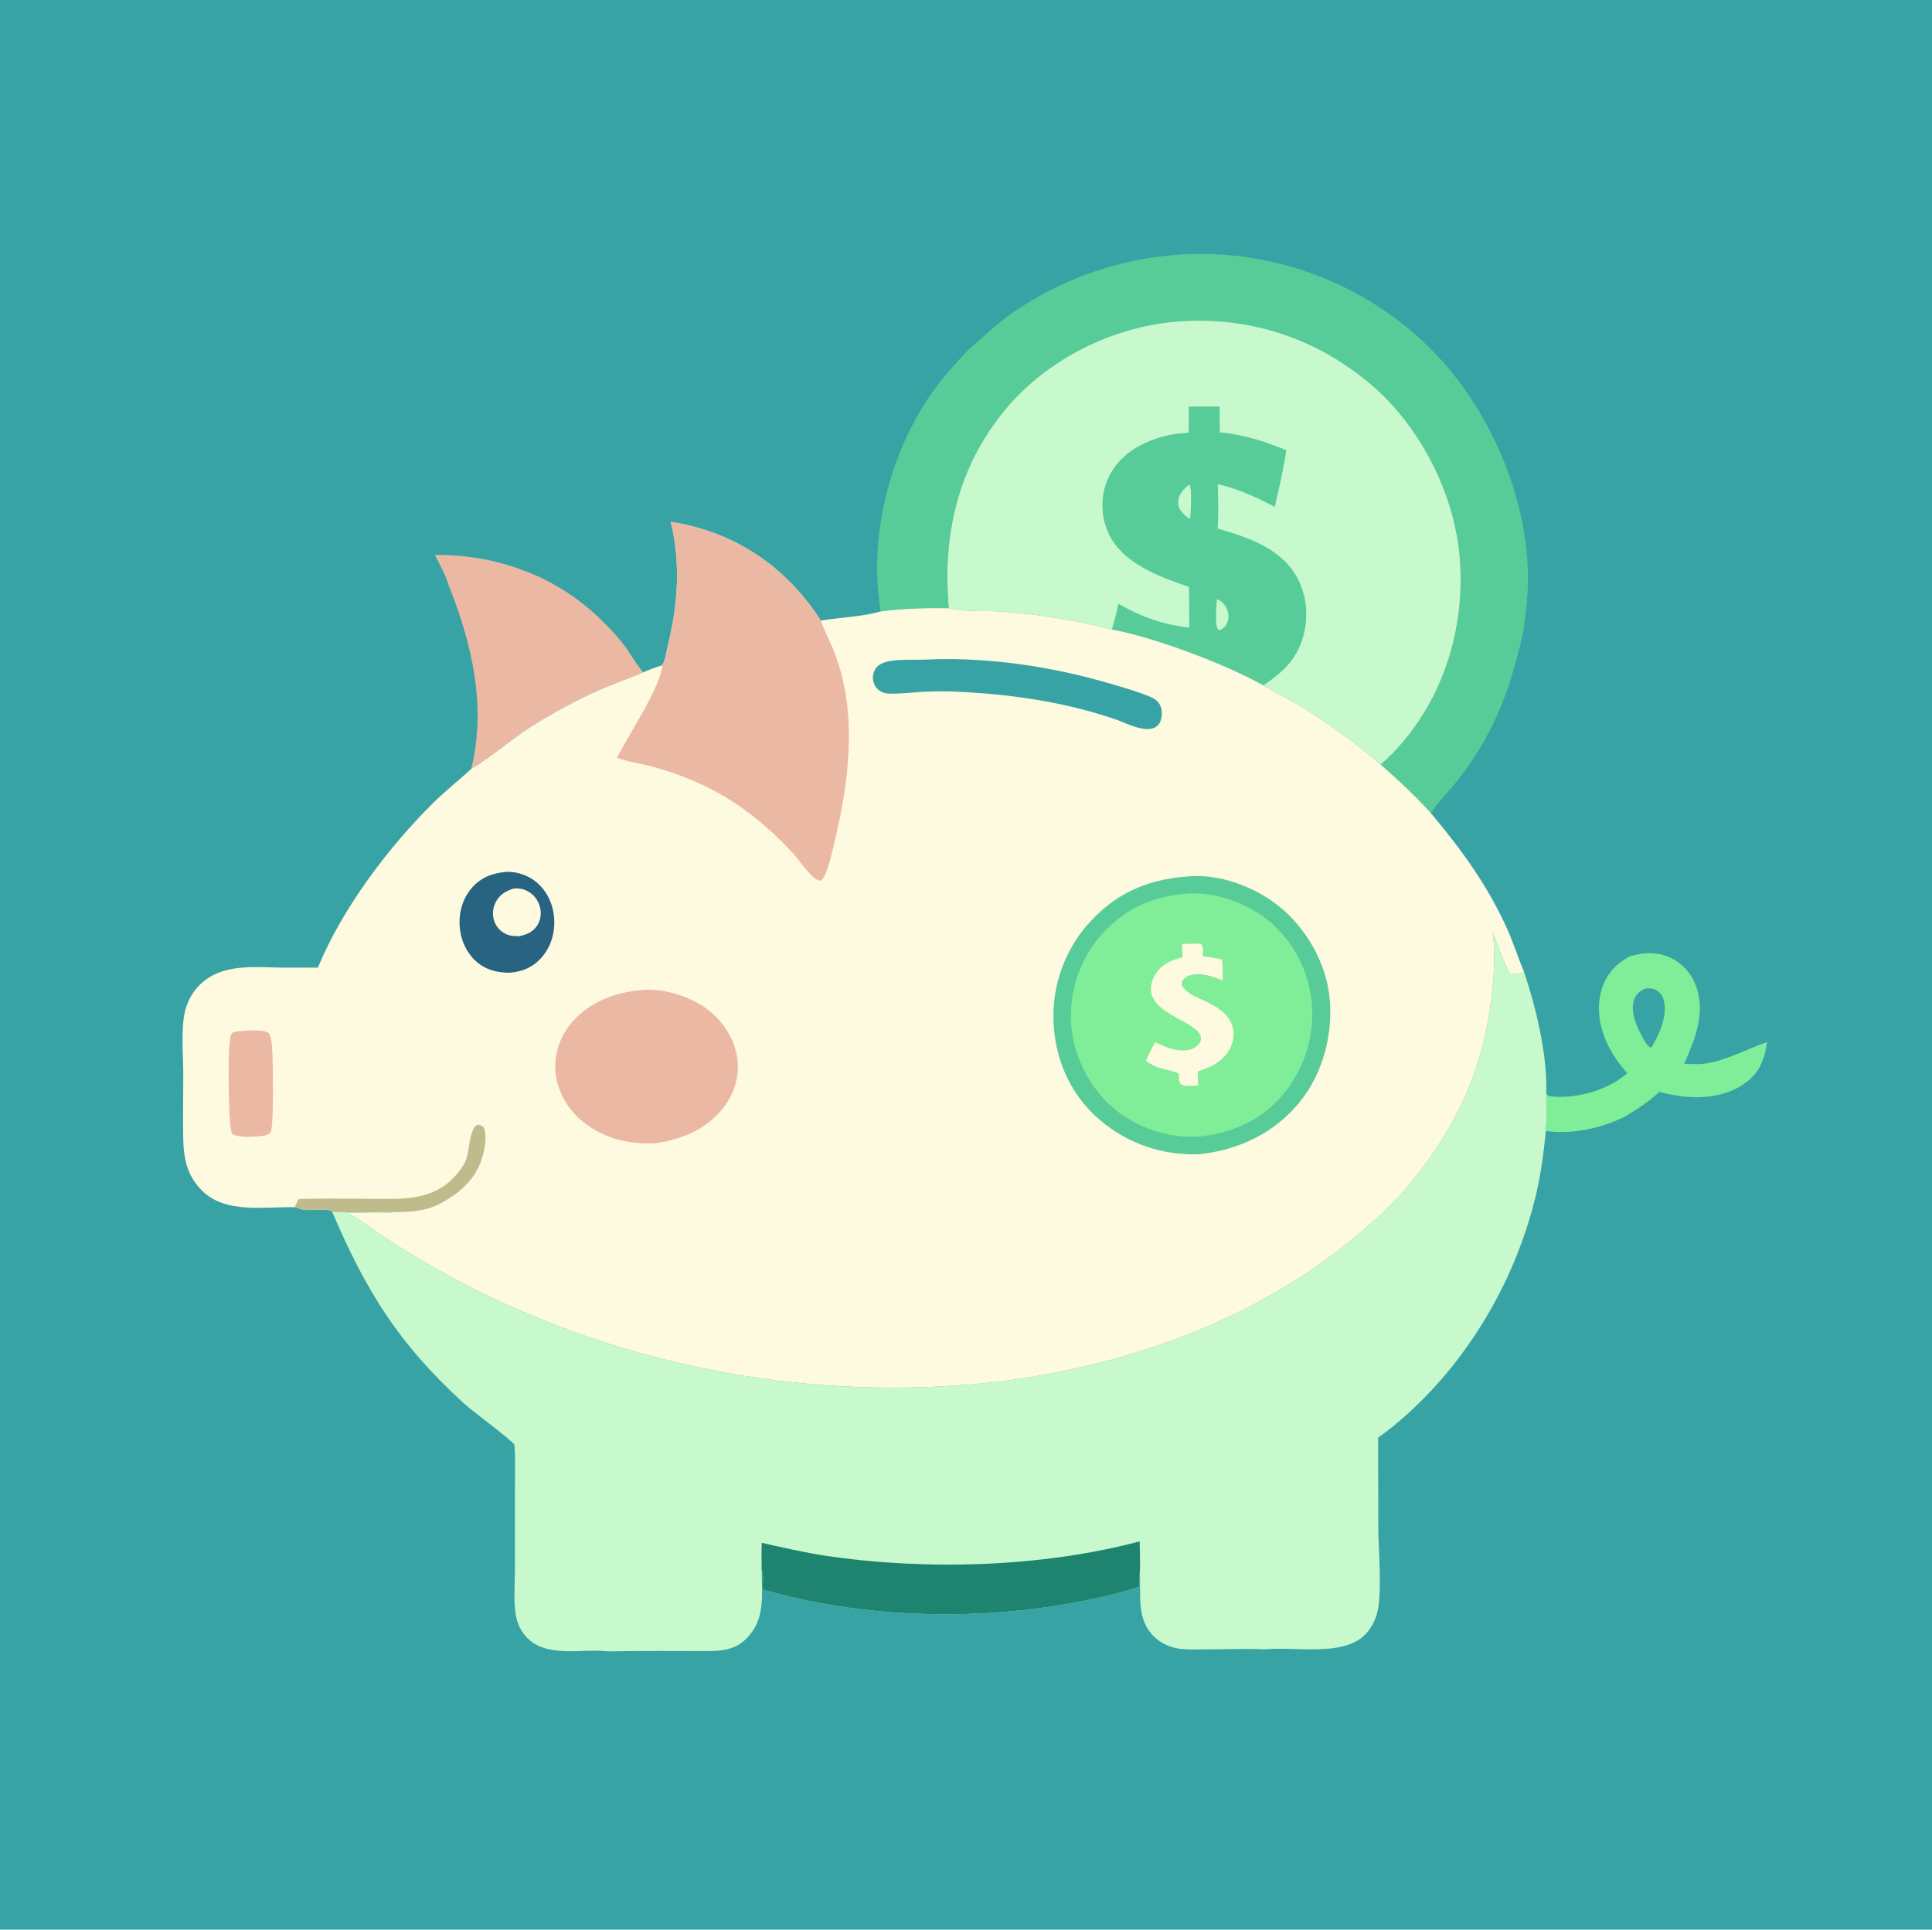 <?xml version="1.0" encoding="utf-8" ?>
<svg xmlns="http://www.w3.org/2000/svg" xmlns:xlink="http://www.w3.org/1999/xlink" width="1024" height="1023">
	<path fill="#38A3A5" d="M0 0L1024 0L1024 1024L0 1024L0 0Z"/>
	<path fill="#80ED99" d="M863.37 507.149C871.287 504.729 878.901 504.288 886.508 508.31C892.96 511.722 897.589 517.765 899.597 524.741C903.562 538.513 898.121 551.507 892.657 563.958C896.151 564.068 899.845 564.348 903.315 563.919C914.351 562.556 925.949 555.995 936.621 552.479C935.187 561.626 932.784 568.551 924.977 574.187C914.329 581.873 900.554 582.828 887.963 580.708C885.091 580.224 882.276 579.578 879.458 578.847C873.913 584.117 867.559 588.195 861.013 592.104C848.336 598.257 833.452 601.46 819.355 599.59C819.691 592.908 819.998 586.069 819.518 579.392C819.612 579.638 819.669 579.902 819.802 580.13C820.533 581.388 823.141 581.33 824.401 581.41C836.953 582.215 853.028 577.443 862.456 568.966C859.439 565.422 856.61 561.839 854.263 557.81C848.624 548.131 845.639 536.477 848.66 525.445C850.957 517.057 855.865 511.432 863.37 507.149Z"/>
	<path fill="#38A3A5" d="M872.001 524.067C874.015 523.909 875.67 523.847 877.518 524.771C879.714 525.868 881.07 527.612 881.726 529.965C884.082 538.421 879.549 547.933 875.461 555.07C875.226 555.265 874.882 555.258 874.587 555.335C872.324 553.519 871.008 550.742 869.671 548.217C866.977 543.132 864.136 535.759 866.106 530.071C867.193 526.934 869.094 525.443 872.001 524.067Z"/>
	<path fill="#EBB9A3" d="M230.554 294.266C239.143 293.937 247.139 294.99 255.606 296.233C286.163 302.342 309.366 316.163 329.296 340.135C333.56 345.265 336.57 351.448 340.928 356.437C333.589 359.696 325.947 362.183 318.597 365.398C306.014 370.902 293.538 377.68 281.911 384.986C271.203 391.714 260.277 401.494 249.78 407.602C257.975 374.497 250.116 340.92 237.681 309.986C236.295 304.757 232.908 299.157 230.554 294.266Z"/>
	<path fill="#57CC99" d="M512.97 185.691C520.963 178.621 528.477 171.549 537.257 165.4Q538.745 164.38 540.254 163.39Q541.762 162.4 543.291 161.442Q544.82 160.483 546.368 159.557Q547.916 158.63 549.483 157.735Q551.049 156.84 552.634 155.978Q554.219 155.116 555.821 154.286Q557.424 153.456 559.043 152.66Q560.661 151.863 562.297 151.1Q563.932 150.337 565.582 149.608Q567.232 148.879 568.897 148.183Q570.562 147.488 572.241 146.827Q573.92 146.167 575.612 145.54Q577.304 144.914 579.009 144.323Q580.714 143.732 582.43 143.176Q584.146 142.619 585.874 142.099Q587.601 141.578 589.339 141.093Q591.077 140.608 592.825 140.159Q594.572 139.709 596.328 139.296Q598.085 138.883 599.849 138.506Q601.613 138.129 603.385 137.788Q605.157 137.447 606.936 137.143Q608.714 136.839 610.498 136.571Q612.283 136.304 614.072 136.073Q615.862 135.842 617.655 135.648Q619.449 135.454 621.247 135.297Q623.044 135.14 624.844 135.019Q626.645 134.899 628.447 134.816Q630.249 134.733 632.053 134.687Q633.857 134.641 635.661 134.632Q637.465 134.623 639.269 134.651Q641.073 134.679 642.877 134.745Q644.68 134.81 646.481 134.912Q648.587 135.035 650.69 135.209Q652.792 135.383 654.89 135.609Q656.987 135.834 659.079 136.111Q661.17 136.388 663.254 136.716Q665.338 137.043 667.414 137.422Q669.489 137.801 671.555 138.23Q673.62 138.659 675.675 139.139Q677.729 139.619 679.771 140.148Q681.813 140.678 683.842 141.258Q685.871 141.837 687.884 142.466Q689.898 143.095 691.896 143.773Q693.894 144.451 695.874 145.177Q697.855 145.904 699.817 146.679Q701.78 147.453 703.722 148.276Q705.665 149.099 707.587 149.968Q709.509 150.838 711.409 151.755Q713.31 152.671 715.187 153.634Q717.064 154.596 718.917 155.605Q720.771 156.613 722.599 157.666Q724.427 158.719 726.228 159.817Q728.03 160.915 729.804 162.056Q731.578 163.197 733.324 164.382Q735.07 165.566 736.787 166.793Q738.503 168.02 740.189 169.288Q741.875 170.556 743.529 171.865Q745.184 173.175 746.805 174.524Q748.427 175.873 750.016 177.261Q751.604 178.65 753.158 180.077Q754.712 181.503 756.231 182.968Q757.749 184.432 759.232 185.933Q760.714 187.434 762.16 188.971Q763.605 190.508 765.012 192.08C793.386 224.067 812.283 271.742 809.605 314.814C809.165 321.897 808.157 328.927 807.199 335.953C800.614 364.635 792.452 387.334 774.693 411.063C769.57 417.907 763.149 423.967 758.312 430.969C749.95 421.713 741.096 413.485 731.723 405.261C735.738 402.059 739.536 397.985 742.889 394.106C766.094 367.257 776.458 331.392 773.747 296.265C771.101 261.988 752.876 226.11 726.643 203.811C697.588 179.114 661.53 167.32 623.458 170.512C589.352 173.372 555.191 190.388 533.131 216.763C507.706 247.161 499.41 283.612 502.893 322.44C490.93 322.263 478.559 322.582 466.709 324.167C465.855 318.281 465.187 312.434 464.975 306.481C463.775 272.747 474.305 236.636 493.497 208.869C499.233 200.571 506.117 193.069 512.97 185.691Z"/>
	<path fill="#C7F9CC" d="M502.893 322.44C499.41 283.612 507.706 247.161 533.131 216.763C555.191 190.388 589.352 173.372 623.458 170.512C661.53 167.32 697.588 179.114 726.643 203.811C752.876 226.11 771.101 261.988 773.747 296.265C776.458 331.392 766.094 367.257 742.889 394.106C739.536 397.985 735.738 402.059 731.723 405.261C718.863 394.21 704.278 383.458 689.78 374.669C683.177 370.666 676.192 367.343 669.591 363.359C649.539 352.146 611.882 337.87 589.305 333.771Q575.229 330.147 560.889 327.781Q546.548 325.414 532.054 324.323C522.656 323.543 512.039 324.647 502.893 322.44Z"/>
	<path fill="#57CC99" d="M630.056 215.556C635.5 215.533 640.956 215.436 646.399 215.495L646.518 229.219C659.115 230.294 670.13 233.985 681.789 238.671C680.24 248.767 677.979 258.75 675.647 268.691C665.515 263.499 656.639 259.255 645.47 256.689C645.636 264.528 645.936 272.366 645.343 280.194C661.521 284.901 679.13 290.639 687.672 306.479C692.909 316.19 693.631 328.174 690.376 338.646C686.763 350.27 679.374 356.742 669.591 363.359C649.539 352.146 611.882 337.87 589.305 333.771C590.525 329.249 591.956 324.687 592.699 320.061C604.94 327.062 616.363 331.054 630.313 332.768Q630.353 321.954 630.202 311.141C614.844 305.921 595.345 298.865 587.815 283.353Q587.435 282.56 587.094 281.75Q586.753 280.939 586.452 280.113Q586.151 279.286 585.892 278.446Q585.632 277.606 585.415 276.754Q585.197 275.902 585.021 275.04Q584.846 274.179 584.713 273.309Q584.58 272.44 584.49 271.565Q584.4 270.69 584.353 269.812Q584.307 268.934 584.303 268.055Q584.3 267.175 584.34 266.297Q584.38 265.419 584.463 264.543Q584.547 263.668 584.673 262.797Q584.799 261.927 584.968 261.064Q585.137 260.201 585.348 259.348Q585.56 258.494 585.813 257.652Q586.066 256.81 586.36 255.981C589.966 246.03 597.627 239.088 607.108 234.738Q609.806 233.516 612.612 232.566Q615.417 231.617 618.303 230.95Q621.189 230.284 624.127 229.906Q627.064 229.529 630.025 229.444C630.044 224.818 630.137 220.181 630.056 215.556Z"/>
	<path fill="#C7F9CC" d="M644.934 317.663C645.642 317.952 645.754 317.973 646.488 318.403C648.689 319.693 650.371 322.301 650.882 324.768C651.482 327.661 650.904 329.823 649.246 332.202C648.909 332.509 648.487 332.909 648.124 333.166C647.066 333.914 646.922 334.107 645.648 333.879C643.551 330.534 644.873 321.889 644.934 317.663Z"/>
	<path fill="#C7F9CC" d="M630.474 256.933C631.83 259.006 631.15 271.875 630.829 274.903C629.823 274.9 628.528 273.487 627.714 272.843C627.026 272.107 626.311 271.36 625.722 270.541C624.542 268.901 624.272 266.721 624.624 264.769C625.225 261.435 627.722 258.72 630.474 256.933Z"/>
	<path fill="#C7F9CC" d="M791.209 494.421C794.238 501.823 796.494 509.017 800.196 516.215C802.752 516.191 805.395 516.305 807.819 515.418C814.053 533.735 820.355 560.119 819.518 579.392C819.998 586.069 819.691 592.908 819.355 599.59C818.17 610.909 816.775 622.075 814.16 633.166C802.974 680.607 775.69 725.958 737.665 756.713Q734.123 759.546 730.416 762.158L730.532 811.935C730.761 822.96 732.599 845.514 729.818 855.477C728.663 859.615 726.649 863.376 723.647 866.473C711.932 878.559 686.15 872.767 670.474 874.409C660.053 873.888 649.352 874.414 638.908 874.42C633.424 874.423 627.603 874.845 622.239 873.49Q620.871 873.15 619.553 872.648Q618.236 872.145 616.989 871.487Q615.741 870.83 614.583 870.026Q613.424 869.223 612.371 868.285C602.098 859.062 604.833 846.147 604.093 833.967C603.764 836.308 603.878 838.781 603.844 841.146C593.343 844.804 582.367 847.129 571.463 849.224C517.888 859.518 456.664 857.963 404.161 842.617C404.166 839.921 404.922 834.315 403.695 832.122C403.755 844.906 405.817 858.084 396.147 868.146C390.313 874.217 383.706 875.298 375.706 875.3C357.928 875.304 340.207 875.092 322.426 875.466C309.385 873.844 291.446 878.776 280.728 869.518Q280.083 868.961 279.484 868.355Q278.884 867.75 278.334 867.099Q277.784 866.449 277.285 865.758Q276.787 865.066 276.345 864.338Q275.902 863.61 275.517 862.85Q275.133 862.089 274.808 861.301Q274.484 860.513 274.222 859.703Q273.96 858.892 273.762 858.063C271.942 850.107 272.905 840.678 272.924 832.503L272.932 788.705C272.906 781.312 273.27 773.688 272.662 766.339L272.615 765.833C270.847 763.235 250.182 747.939 245.788 743.919C211.371 712.431 194.227 684.922 176.057 642.451C187.021 643.091 198.152 642.453 209.147 642.598C201.026 643.631 192.488 642.679 184.269 643.09C192.057 647.122 198.997 652.854 206.366 657.595Q226.849 670.796 248.488 682.003Q252.526 684.048 256.6 686.018Q260.675 687.989 264.784 689.886Q268.894 691.782 273.037 693.603Q277.181 695.425 281.357 697.17Q285.532 698.916 289.739 700.585Q293.946 702.254 298.183 703.846Q302.42 705.439 306.685 706.954Q310.949 708.469 315.241 709.906Q319.533 711.343 323.85 712.702Q328.168 714.061 332.509 715.34Q336.85 716.62 341.214 717.821Q345.578 719.022 349.963 720.143Q354.348 721.264 358.752 722.305Q363.157 723.346 367.58 724.307Q372.003 725.268 376.442 726.148Q380.882 727.028 385.337 727.827Q389.792 728.626 394.261 729.344Q398.729 730.062 403.21 730.698Q407.691 731.335 412.183 731.89Q416.675 732.444 421.176 732.917Q425.678 733.39 430.187 733.781Q434.696 734.172 439.211 734.481Q443.727 734.79 448.247 735.016Q452.768 735.243 457.291 735.387Q461.815 735.531 466.341 735.593Q470.866 735.655 475.392 735.635Q479.918 735.614 484.443 735.511Q488.968 735.408 493.49 735.223Q498.012 735.038 502.53 734.77Q507.048 734.503 511.561 734.153Q516.073 733.803 520.579 733.372Q525.084 732.94 529.581 732.426C595.964 724.186 661.617 701.137 714.265 659.033C727.659 648.322 740.347 636.685 750.908 623.105C773.505 594.049 786.015 565.873 790.463 529.181C791.879 517.497 792.67 506.16 791.209 494.421Z"/>
	<path fill="#1E8470" d="M403.745 817.925C415.034 820.432 426.291 823.087 437.736 824.797C490.392 832.665 552.531 830.908 604.05 817.146C604.107 822.69 604.447 828.443 604.093 833.967C603.764 836.308 603.878 838.781 603.844 841.146C593.343 844.804 582.367 847.129 571.463 849.224C517.888 859.518 456.664 857.963 404.161 842.617C404.166 839.921 404.922 834.315 403.695 832.122C403.684 827.407 403.51 822.632 403.745 817.925Z"/>
	<path fill="#FEFAE0" d="M355.536 276.576Q359.199 277.234 362.836 278.023C393.538 284.675 418.177 302.737 435.052 329.006C445.364 327.274 456.711 327.022 466.709 324.167C478.559 322.582 490.93 322.263 502.893 322.44C512.039 324.647 522.656 323.543 532.054 324.323Q546.548 325.414 560.889 327.781Q575.229 330.147 589.305 333.771C611.882 337.87 649.539 352.146 669.591 363.359C676.192 367.343 683.177 370.666 689.78 374.669C704.278 383.458 718.863 394.21 731.723 405.261C741.096 413.485 749.95 421.713 758.312 430.969C774.712 450.566 788.917 469.979 799.277 493.477C802.455 500.687 804.797 508.178 807.819 515.418C805.395 516.305 802.752 516.191 800.196 516.215C796.494 509.017 794.238 501.823 791.209 494.421C792.67 506.16 791.879 517.497 790.463 529.181C786.015 565.873 773.505 594.049 750.908 623.105C740.347 636.685 727.659 648.322 714.265 659.033C661.617 701.137 595.964 724.186 529.581 732.426Q525.084 732.94 520.579 733.372Q516.073 733.803 511.561 734.153Q507.048 734.503 502.53 734.77Q498.012 735.038 493.49 735.223Q488.968 735.408 484.443 735.511Q479.918 735.614 475.392 735.635Q470.866 735.655 466.341 735.593Q461.815 735.531 457.291 735.387Q452.768 735.243 448.247 735.016Q443.727 734.79 439.211 734.481Q434.696 734.172 430.187 733.781Q425.678 733.39 421.176 732.917Q416.675 732.445 412.183 731.89Q407.691 731.335 403.21 730.698Q398.729 730.062 394.261 729.344Q389.792 728.626 385.337 727.827Q380.882 727.028 376.442 726.148Q372.003 725.268 367.58 724.307Q363.157 723.346 358.752 722.305Q354.348 721.264 349.963 720.143Q345.578 719.022 341.214 717.821Q336.85 716.62 332.509 715.34Q328.168 714.061 323.85 712.702Q319.533 711.343 315.241 709.906Q310.95 708.469 306.685 706.954Q302.42 705.439 298.183 703.846Q293.946 702.254 289.739 700.585Q285.532 698.916 281.357 697.17Q277.181 695.425 273.037 693.603Q268.894 691.782 264.784 689.886Q260.675 687.989 256.6 686.019Q252.526 684.048 248.488 682.003Q226.849 670.796 206.366 657.595C198.997 652.854 192.057 647.122 184.269 643.09C192.488 642.679 201.026 643.631 209.147 642.598C198.152 642.453 187.021 643.091 176.057 642.451L175.898 642.106C171.999 640.095 163.753 642.493 159.1 640.888L156.519 639.985L156.151 639.987C140.371 639.672 119.649 643.543 107.272 631.396C99.236 623.509 97.316 614.388 97.11 603.506C96.889 591.924 97.164 580.306 97.135 568.718C97.111 558.855 95.843 545.338 98.076 536.038C99.299 530.948 102.043 525.937 105.736 522.247C117.561 510.432 134.771 512.889 149.996 512.969L168.476 512.996C181.35 481.702 205.614 449.461 229.514 425.751C235.993 419.324 243.13 413.802 249.78 407.602C260.277 401.494 271.203 391.714 281.911 384.986C293.538 377.68 306.014 370.902 318.597 365.398C325.947 362.183 333.589 359.696 340.928 356.437C344.186 354.947 347.551 353.816 350.936 352.655C351.033 352.516 351.143 352.386 351.228 352.24C352.746 349.618 353.301 344.935 354.039 341.937C359.42 320.097 360.808 298.576 355.536 276.576Z"/>
	<path fill="#C0BB8C" d="M158.26 635.675C170.278 635.218 182.385 635.528 194.413 635.524C211.473 635.519 228.402 637.434 241.056 623.658C243.13 621.401 245.478 618.466 246.692 615.641C249.274 609.635 248.432 598.211 253.278 596.247C254.676 596.443 255.22 596.597 256.255 597.571C258.472 602.032 256.761 610.34 255.192 614.982C251.454 626.048 242.318 633.581 232.138 638.644C224.971 642.209 216.987 642.58 209.147 642.598C198.152 642.453 187.021 643.091 176.057 642.451L175.898 642.106C171.999 640.095 163.753 642.493 159.1 640.888L156.519 639.985L156.151 639.987L158.26 635.675Z"/>
	<path fill="#EBB9A3" d="M126.059 546.719C130.578 546.533 139.022 545.235 142.697 547.857C143.726 550.284 144.035 553.063 144.23 555.681C144.705 562.086 145.238 595.812 143.516 600.201C142.356 601.407 141.48 601.698 139.882 602.131C135.256 602.659 127.664 603.343 123.398 601.429C122.948 600.8 122.688 600.259 122.492 599.506C121.138 594.305 120.262 551.21 122.614 548.257C123.608 547.008 124.619 547.019 126.059 546.719Z"/>
	<path fill="#286381" d="M268.366 462.203C273.699 461.996 279.352 463.876 283.573 467.097C289.358 471.512 292.796 478.376 293.592 485.535C294.451 493.251 292.538 501.033 287.503 507.064C282.799 512.699 277.097 515.163 269.93 515.703C263.964 515.616 258.402 514.445 253.592 510.706C247.79 506.196 244.437 499.193 243.715 491.957C242.963 484.416 244.991 476.663 249.963 470.838C254.885 465.069 261.07 462.911 268.366 462.203Z"/>
	<path fill="#FEFAE0" d="M272.365 471.03C274.988 470.868 277.319 471.171 279.654 472.444Q280.241 472.762 280.794 473.138Q281.346 473.513 281.857 473.943Q282.369 474.372 282.835 474.851Q283.3 475.33 283.715 475.853Q284.13 476.377 284.49 476.939Q284.85 477.502 285.152 478.098Q285.453 478.694 285.693 479.317Q285.932 479.941 286.108 480.585C287.047 483.906 286.675 487.536 284.831 490.483C282.578 494.082 279.289 495.373 275.33 496.309C273 496.358 270.681 496.251 268.509 495.323C265.432 494.008 263.087 491.557 261.976 488.398Q261.765 487.786 261.616 487.155Q261.467 486.524 261.383 485.882Q261.298 485.24 261.279 484.592Q261.26 483.945 261.305 483.298Q261.351 482.652 261.462 482.014Q261.573 481.375 261.748 480.752Q261.922 480.128 262.159 479.524Q262.395 478.921 262.691 478.345C264.795 474.244 268.097 472.333 272.365 471.03Z"/>
	<path fill="#38A3A5" d="M489.396 349.724C520.546 348.167 553.341 352.624 583.328 360.973C589.845 362.787 606.454 367.483 611.434 370.293C612.904 371.122 614.01 372.166 614.793 373.673C616.121 376.23 616.061 379.59 615.097 382.26Q614.995 382.552 614.863 382.833Q614.732 383.113 614.572 383.378Q614.413 383.644 614.227 383.891Q614.042 384.139 613.832 384.367Q613.622 384.594 613.39 384.799Q613.158 385.004 612.906 385.185Q612.655 385.365 612.386 385.519Q612.117 385.672 611.834 385.798C606.321 388.247 597.48 383.69 592.142 381.671C566.145 372.621 538.701 368.433 511.285 366.914Q500.278 366.195 489.262 366.747C483.608 367.06 477.81 367.814 472.156 367.731C470.486 367.707 468.849 367.584 467.334 366.83C466.577 366.454 465.886 366.003 465.268 365.424C463.587 363.849 462.659 361.578 462.646 359.285Q462.643 358.867 462.681 358.45Q462.719 358.033 462.798 357.622Q462.877 357.211 462.997 356.81Q463.116 356.409 463.275 356.022Q463.433 355.635 463.629 355.265Q463.825 354.895 464.057 354.546Q464.288 354.198 464.553 353.874Q464.818 353.55 465.114 353.254C469.53 348.814 483.147 349.961 489.396 349.724Z"/>
	<path fill="#EBB9A3" d="M337.286 525.181C348.838 523.09 364.072 527.471 373.548 534.096C382.268 540.192 388.804 549.453 390.612 560.027C392.212 569.381 389.702 578.604 384.164 586.237C375.622 598.011 362.603 603.663 348.612 605.961C334.408 607.058 320.866 603.962 309.514 595.137C301.51 588.915 295.701 579.441 294.515 569.294Q294.421 568.416 294.371 567.535Q294.321 566.654 294.314 565.771Q294.307 564.889 294.344 564.007Q294.381 563.125 294.461 562.246Q294.542 561.367 294.665 560.493Q294.789 559.619 294.955 558.753Q295.122 557.886 295.331 557.028Q295.54 556.171 295.792 555.325Q296.043 554.479 296.336 553.646Q296.628 552.813 296.962 551.996Q297.295 551.179 297.669 550.379Q298.042 549.58 298.454 548.799Q298.867 548.019 299.317 547.26Q299.768 546.501 300.255 545.765Q300.742 545.029 301.265 544.318Q301.789 543.607 302.346 542.923C310.854 532.324 324.039 526.695 337.286 525.181Z"/>
	<path fill="#EBB9A3" d="M355.536 276.576Q359.199 277.234 362.836 278.023C393.538 284.675 418.177 302.737 435.052 329.006L435.387 329.946C436.965 334.298 439.167 338.504 440.989 342.767Q443.047 347.632 444.612 352.677Q446.177 357.722 447.233 362.898C452.994 389.788 448.76 419.744 442.344 446.138C440.929 451.96 439.668 458.509 437.17 463.952C436.475 465.467 435.944 466.383 434.37 466.981C430.38 466.151 423.515 455.936 420.235 452.296Q414.091 445.551 407.267 439.494Q400.442 433.438 393.015 428.138C379.012 418.157 362.347 410.928 345.761 406.399C339.67 404.736 332.917 403.955 327.029 401.749C331.877 391.536 350.868 363.28 350.936 352.655C351.033 352.516 351.143 352.386 351.228 352.24C352.746 349.618 353.301 344.935 354.039 341.937C359.42 320.097 360.808 298.576 355.536 276.576Z"/>
	<path fill="#57CC99" d="M628.772 464.708C628.946 464.684 629.118 464.653 629.292 464.636C645.978 462.992 664.704 469.987 677.634 480.258C692.14 491.783 702.749 510.134 704.683 528.647C706.71 548.048 701.194 569.103 688.808 584.316C675.356 600.838 656.384 609.723 635.471 611.93C616.185 612.578 598.03 606.451 583.236 593.994C568.437 581.532 560.174 564.192 558.587 544.99Q558.431 543.173 558.364 541.35Q558.298 539.527 558.321 537.704Q558.345 535.88 558.458 534.06Q558.571 532.239 558.774 530.427Q558.977 528.614 559.269 526.814Q559.561 525.013 559.942 523.23Q560.322 521.446 560.79 519.683Q561.258 517.92 561.812 516.182Q562.366 514.445 563.005 512.737Q563.644 511.028 564.366 509.354Q565.089 507.679 565.893 506.042Q566.697 504.405 567.581 502.809Q568.465 501.214 569.426 499.664Q570.388 498.114 571.424 496.613Q572.461 495.113 573.57 493.665Q574.68 492.217 575.859 490.826C590.278 474.155 607.106 466.386 628.772 464.708Z"/>
	<path fill="#80ED99" d="M629.743 473.713C644.766 472.71 661.826 479.164 673.213 488.794Q674.399 489.811 675.533 490.886Q676.668 491.96 677.748 493.088Q678.828 494.217 679.852 495.397Q680.876 496.577 681.841 497.806Q682.806 499.034 683.71 500.309Q684.614 501.583 685.454 502.9Q686.294 504.218 687.069 505.574Q687.844 506.931 688.551 508.324Q689.259 509.717 689.897 511.143Q690.536 512.569 691.104 514.024Q691.672 515.48 692.168 516.961Q692.664 518.443 693.086 519.947Q693.509 521.451 693.858 522.974Q694.207 524.497 694.481 526.035Q694.755 527.573 694.953 529.123Q695.151 530.672 695.273 532.23C696.786 550.369 690.934 567.479 679.151 581.305C667.933 594.469 651.418 601.262 634.433 602.615Q632.934 602.674 631.435 602.664Q629.935 602.655 628.437 602.575Q626.939 602.496 625.447 602.348Q623.954 602.199 622.47 601.982Q620.986 601.765 619.514 601.479Q618.041 601.193 616.584 600.839Q615.126 600.486 613.687 600.065Q612.247 599.645 610.828 599.158Q609.41 598.671 608.015 598.119Q606.62 597.568 605.253 596.952Q603.885 596.336 602.547 595.658Q601.21 594.979 599.905 594.24Q598.6 593.501 597.331 592.702Q596.061 591.902 594.83 591.046Q593.599 590.189 592.409 589.276Q591.219 588.363 590.073 587.396C577.387 576.556 568.965 559.827 567.738 543.203C566.5 526.433 572.222 508.801 583.251 496.121C595.798 481.697 610.863 474.99 629.743 473.713Z"/>
	<path fill="#FEFAE0" d="M634.426 500.233C635.204 500.236 635.924 500.378 636.69 500.503C637.998 502.348 637.547 504.823 637.488 507.014C640.964 507.416 644.335 507.828 647.727 508.712C648.144 512.385 648.034 516.196 648.1 519.895C644.931 518.416 641.047 517.079 637.572 516.643C634.338 516.236 630.401 516.322 627.829 518.6C626.641 519.653 626.403 520.515 626.335 522.054C628.394 526.533 634.084 528.535 638.3 530.546C644.468 533.49 650.89 536.904 653.154 543.876C654.482 547.966 653.736 552.411 651.756 556.163C648.257 562.794 641.651 565.808 634.883 567.998L635.011 575.598C632.126 575.493 628.354 576.391 625.854 574.771C624.767 573.283 624.91 571.678 624.848 569.914L624.837 569.31C623.208 567.845 615.953 566.767 613.317 565.724C611.13 564.859 609.286 563.711 607.351 562.4C608.694 558.955 610.54 555.706 612.269 552.443C618.051 555.311 624.289 558.08 630.915 556.383C632.847 555.888 635.349 554.206 636.148 552.311C640.044 543.068 614.273 539.733 610.429 527.312C609.296 523.65 610.43 519.809 612.334 516.617C615.669 511.026 620.836 509.015 626.829 507.496C626.622 505.162 626.58 502.799 626.472 500.458L634.426 500.233Z"/>
</svg>
